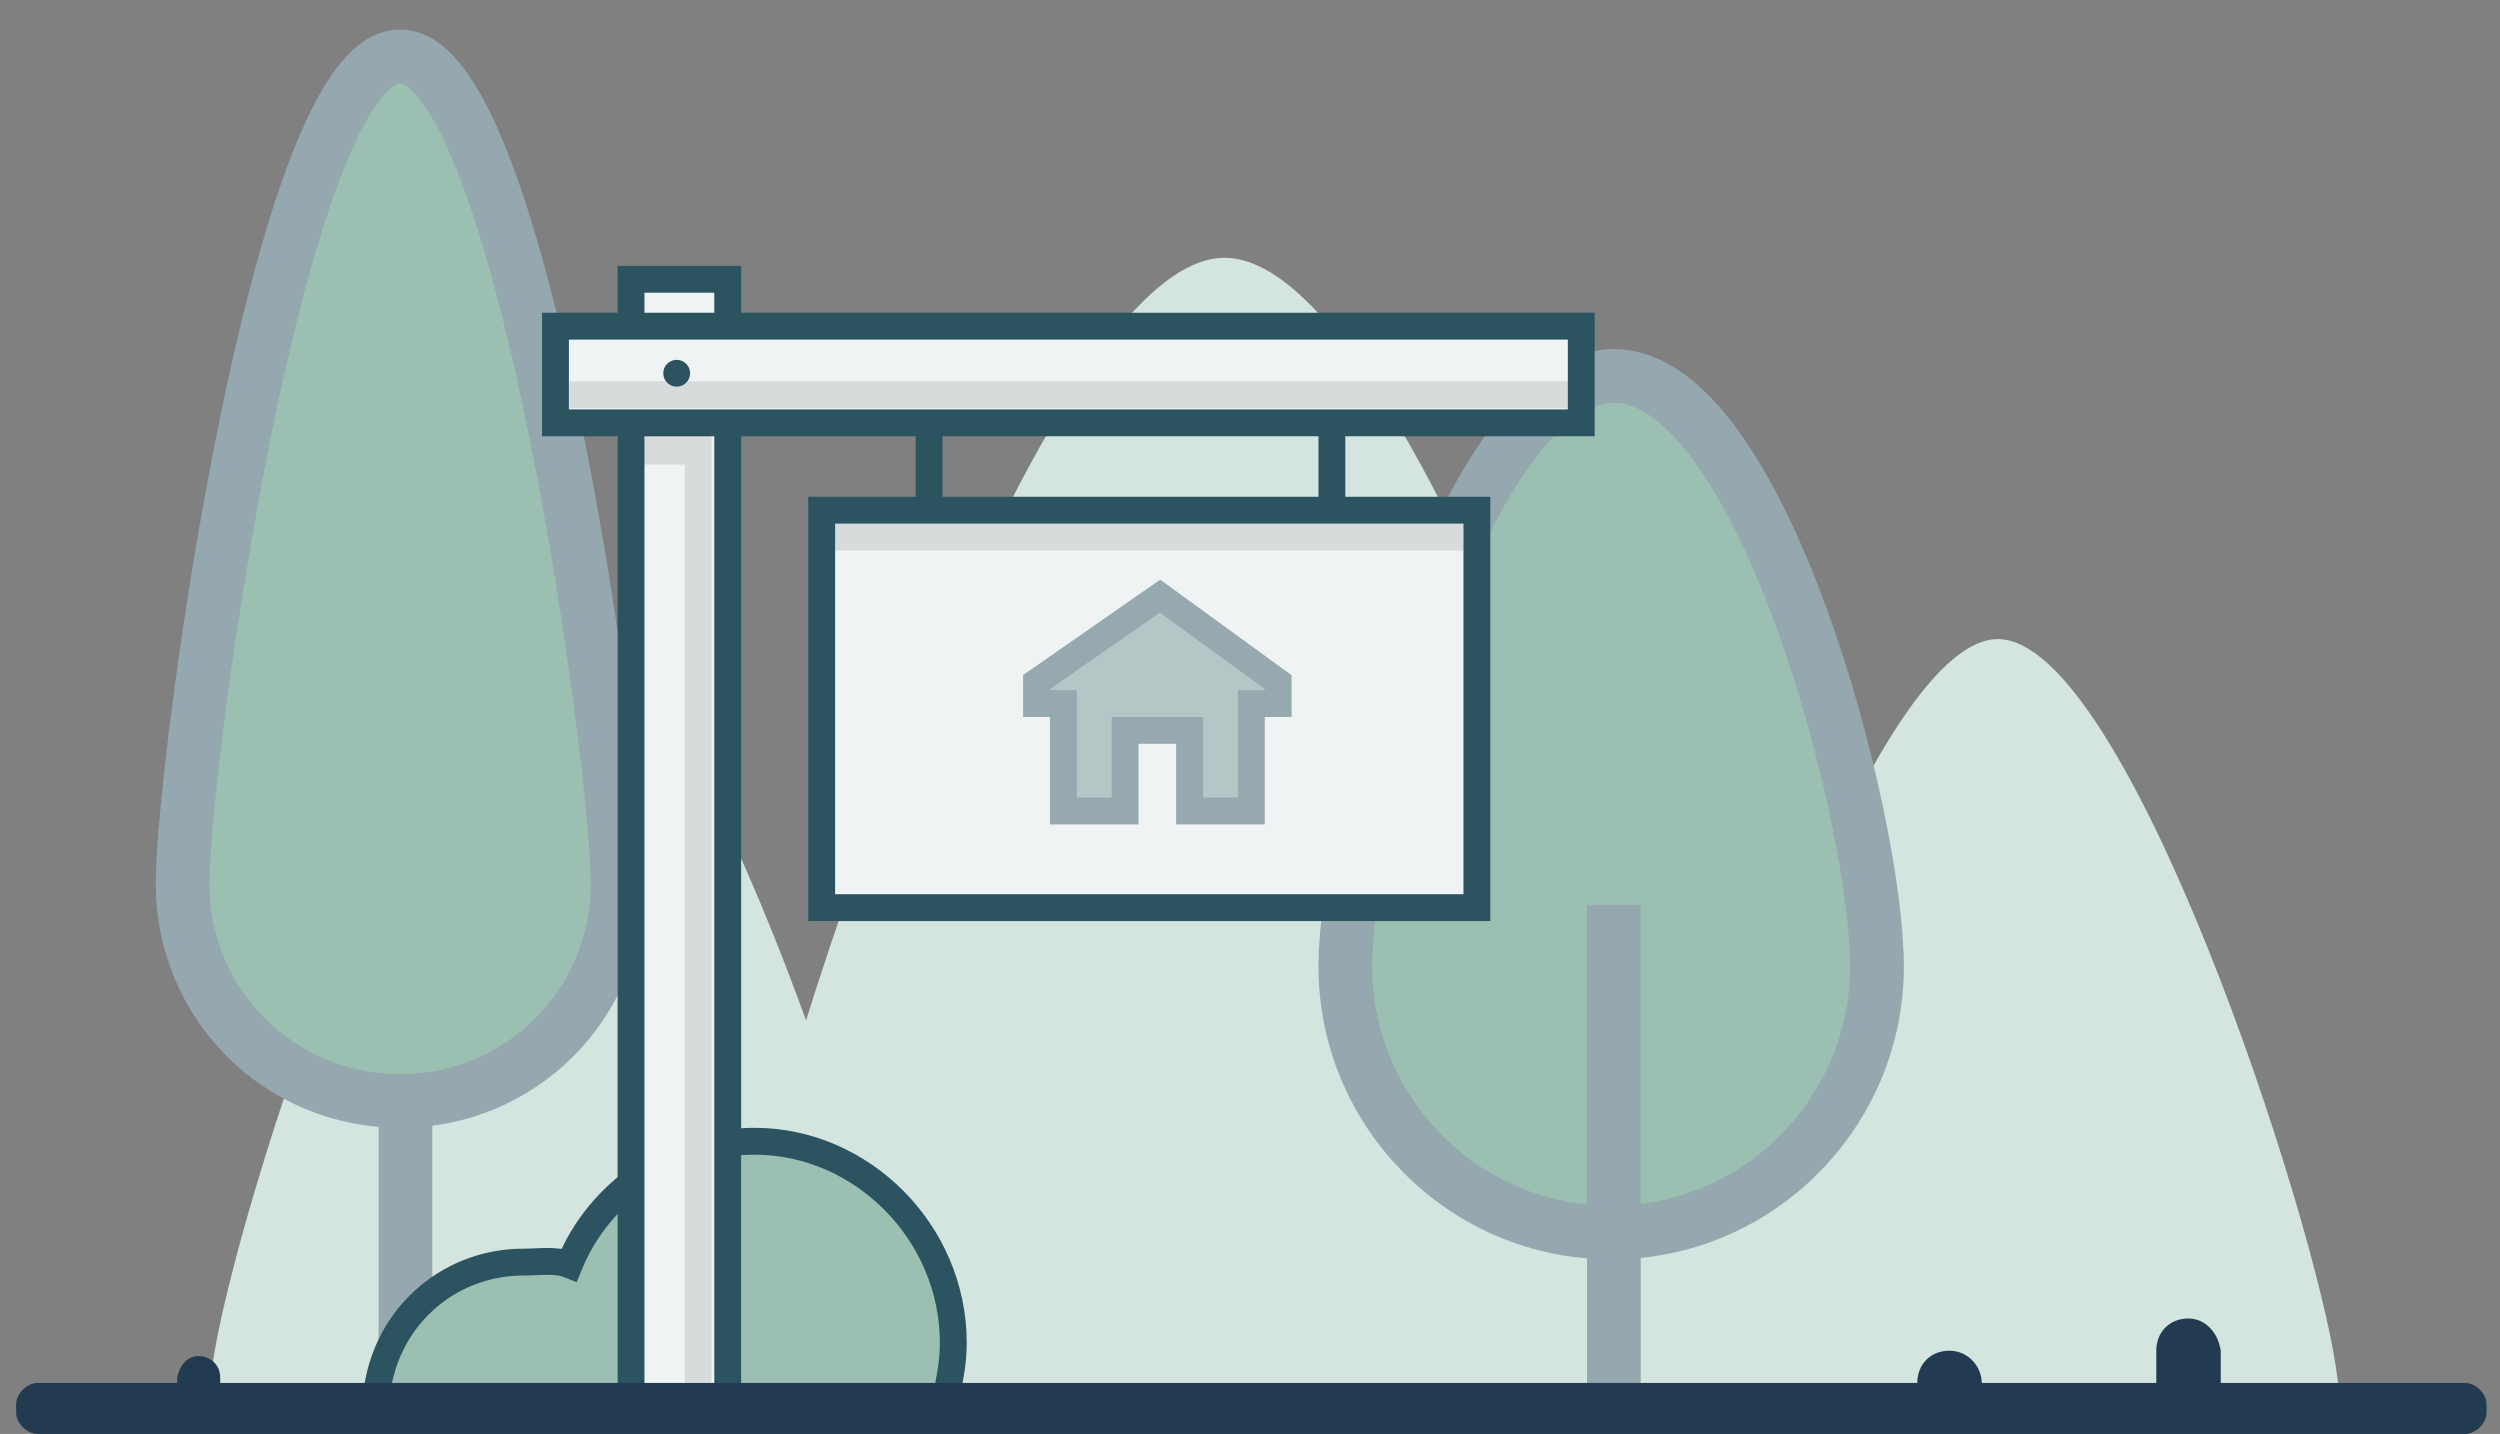 <?xml version="1.0" encoding="utf-8"?>
<!-- Generator: Adobe Illustrator 21.1.0, SVG Export Plug-In . SVG Version: 6.00 Build 0)  -->
<svg version="1.1" id="Слой_1" xmlns="http://www.w3.org/2000/svg" xmlns:xlink="http://www.w3.org/1999/xlink" x="0px" y="0px"
	 viewBox="0 0 93.1 53.4" style="enable-background:new 0 0 93.1 53.4;" xml:space="preserve">
<rect x="0" y="0" width="93.1" height="53.4" fill="#808080" stroke="none"/>
<style type="text/css">
	.st0{fill:#D4E5DF;}
	.st1{fill:#9BBFB1;stroke:#95A8AF;stroke-width:2;stroke-miterlimit:10;}
	.st2{fill:#EFF3F4;stroke:#2C5360;stroke-miterlimit:10;}
	.st3{fill:#9BBFB1;stroke:#2C5360;stroke-miterlimit:10;}
	.st4{fill:#223B50;}
	.st5{fill:#B6C6C7;stroke:#96A9AF;stroke-miterlimit:10;}
	.st6{opacity:0.1;}
	.st7{fill:#2C5360;}
</style>
<path class="st0" d="M64.5,52.7c0-0.8,0-1.7-0.1-2.6C63.2,41.7,52.8,9.6,45.6,9.6c-7.1,0-17.5,32.1-18.7,40.5
	c-0.1,0.9-0.1,1.7-0.1,2.6H64.5z"/>
<path class="st0" d="M87.1,52.7c0-0.6,0-1.1-0.1-1.7c-0.8-5.7-7.8-27.2-12.6-27.2c-4.8,0-11.8,21.6-12.6,27.2
	c-0.1,0.6-0.1,1.2-0.1,1.7H87.1z"/>
<g>
	<path class="st1" d="M69.9,36c0-5.5-4.3-22-9.8-22s-10,16.6-10,22s4.4,9.9,9.9,9.9S69.9,41.4,69.9,36z"/>
	<line class="st1" x1="60.1" y1="33.7" x2="60.1" y2="51.7"/>
</g>
<line class="st2" x1="34.6" y1="19.7" x2="34.6" y2="12.7"/>
<path class="st0" d="M33.8,52.7c0-0.6,0-1.2-0.1-1.8c-0.8-5.8-8-27.9-12.9-27.9C15.9,23,8.7,45.1,7.9,50.9c-0.1,0.6-0.1,1.2-0.1,1.8
	H33.8z"/>
<g>
	<line class="st1" x1="15.1" y1="34.7" x2="15.1" y2="52.7"/>
	<path class="st1" d="M6.8,32.9c0-4.5,3.6-30.8,8.1-30.8S23,28.4,23,32.9S19.4,41,14.9,41S6.8,37.4,6.8,32.9z"/>
</g>
<path class="st3" d="M35.2,52.2c0.2-1,0.3-1.5,0.3-2.2c0-4.1-3.4-7.5-7.4-7.5c-3.1,0-5.8,1.9-6.9,4.6c-0.5-0.2-1.1-0.1-1.7-0.1
	c-2.9,0-5.3,2.2-5.5,5.2H35.2z"/>
<line class="st2" x1="49.6" y1="19.7" x2="49.6" y2="12.7"/>
<rect x="23.5" y="10.4" class="st2" width="3.6" height="42"/>
<rect x="38" y="-5.2" transform="matrix(4.501294e-11 -1 1 4.501294e-11 25.886 53.746)" class="st2" width="3.6" height="38.2"/>
<rect x="30.6" y="19" class="st2" width="24.4" height="14.8"/>
<g>
	<path class="st4" d="M91.8,53.4H1.4c-0.4,0-0.8-0.4-0.8-0.8v-0.3c0-0.4,0.4-0.8,0.8-0.8h90.4c0.4,0,0.8,0.4,0.8,0.8v0.3
		C92.6,53,92.2,53.4,91.8,53.4z"/>
	<path class="st4" d="M72.6,50.3L72.6,50.3c-0.7,0-1.2,0.5-1.2,1.2v0c0,0.7,0.5,1.2,1.2,1.2l0,0c0.7,0,1.2-0.5,1.2-1.2v0
		C73.8,50.9,73.3,50.3,72.6,50.3z"/>
	<path class="st4" d="M81.5,49.1L81.5,49.1c-0.7,0-1.2,0.5-1.2,1.2v1.3c0,0.7,0.5,1.2,1.2,1.2l0,0c0.7,0,1.2-0.5,1.2-1.2v-1.3
		C82.6,49.6,82.1,49.1,81.5,49.1z"/>
	<path class="st4" d="M7.4,50.5L7.4,50.5c0.4,0,0.8,0.3,0.8,0.8V52c0,0.4-0.3,0.8-0.8,0.8h0c-0.4,0-0.8-0.3-0.8-0.8v-0.7
		C6.7,50.8,7,50.5,7.4,50.5z"/>
</g>
<polygon class="st5" points="47.6,25.4 43.2,22.2 38.6,25.4 38.6,26.2 39.6,26.2 39.6,30.2 41.9,30.2 41.9,27.2 44.3,27.2 
	44.3,30.2 46.6,30.2 46.6,26.2 47.6,26.2 "/>
<rect x="31.1" y="19.5" class="st6" width="23.4" height="1"/>
<polygon class="st6" points="25.5,16.2 25.5,16.2 24,16.2 24,17.3 25.5,17.3 25.5,51.5 26.5,51.5 26.5,16.2 "/>
<rect x="21.2" y="14.2" class="st6" width="37.2" height="1"/>
<circle class="st7" cx="25.2" cy="13.9" r="0.5"/>
</svg>
